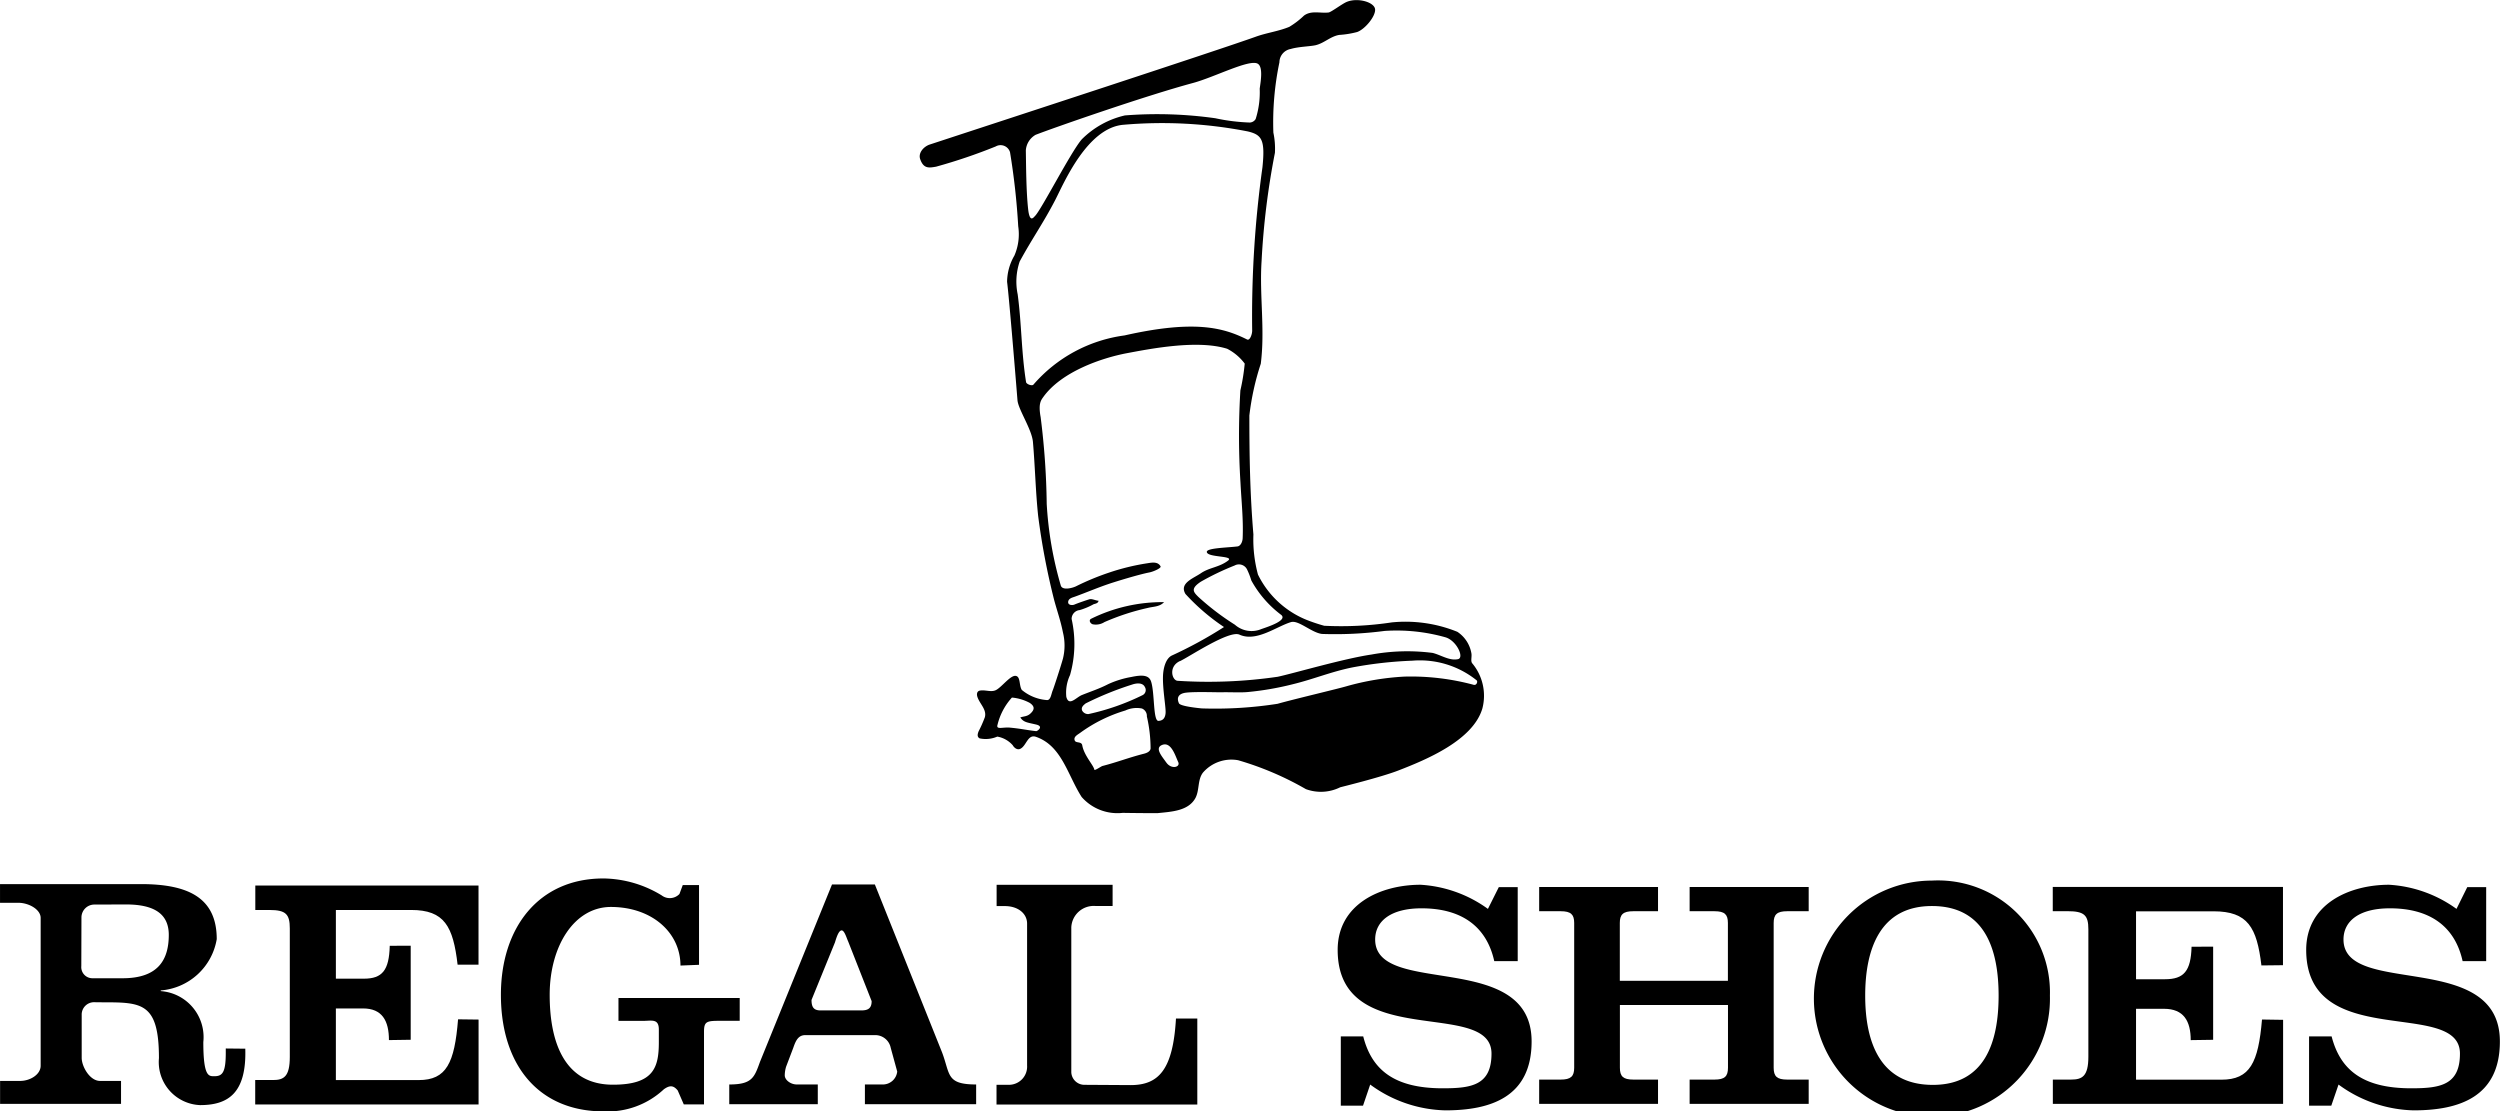 <svg xmlns="http://www.w3.org/2000/svg" width="123.721" height="55" viewBox="0 0 123.721 55">
  <g id="グループ_2090" data-name="グループ 2090" transform="translate(-115.407 -339.594)">
    <g id="グループ_2088" data-name="グループ 2088" transform="translate(115.407 383.067)">
      <path id="パス_6603" data-name="パス 6603" d="M126.58,476.745v.214c0,.967-.164,1.158-.559,1.158-.278,0-.552.05-.552-1.691a2.282,2.282,0,0,0-2.106-2.52v-.034a3.053,3.053,0,0,0,2.77-2.538c0-2.019-1.368-2.724-3.748-2.724h-6.977v.925h.911c.507,0,1.1.326,1.1.747V477.6c0,.427-.51.75-1.017.75h-.991v1.134h5.986V478.35h-1.038c-.51,0-.909-.715-.909-1.142v-2.12a.611.611,0,0,1,.6-.633l.457.005c1.918,0,2.766.019,2.766,2.761a2.13,2.13,0,0,0,2.035,2.326c1.362,0,2.305-.564,2.238-2.792Zm-5.1-3.476h-1.485a.551.551,0,0,1-.564-.6l.007-2.414a.64.64,0,0,1,.637-.633l1.571-.005c1.443,0,2.114.5,2.114,1.51C123.757,472.341,123.248,473.269,121.477,473.269Z" transform="translate(-115.407 -468.33)"/>
      <g id="グループ_2085" data-name="グループ 2085" transform="translate(24.788 0)">
        <path id="パス_6604" data-name="パス 6604" d="M198.306,472.057v-3.945H197.5l-.163.44a.661.661,0,0,1-.877.071,5.648,5.648,0,0,0-2.883-.84c-3.216,0-5.076,2.443-5.076,5.757,0,3.508,1.893,5.77,5.076,5.77a4.075,4.075,0,0,0,2.989-1.094c.284-.2.469-.206.686.061l.3.689h1v-3.6c0-.525.147-.538.852-.538h.915V473.7h-6v1.132h1.208c.425,0,.79-.13.79.429v.62c0,1.251-.248,2.109-2.272,2.109-2.312,0-3.13-1.955-3.13-4.448,0-2.427,1.226-4.348,3.028-4.348,2.027,0,3.444,1.264,3.444,2.9Z" transform="translate(-188.5 -467.783)"/>
      </g>
      <g id="グループ_2086" data-name="グループ 2086" transform="translate(49.319 0.31)">
        <path id="パス_6605" data-name="パス 6605" d="M265.2,478.6a.651.651,0,0,1-.666-.617v-7.175a1.11,1.11,0,0,1,1.206-1.057h.838V468.7h-5.74v1.055h.408c.657,0,1.1.373,1.1.866v7.021a.9.9,0,0,1-.849.956h-.664v.978h9.937v-4.255h-1.056c-.147,2.541-.858,3.293-2.248,3.293Z" transform="translate(-260.836 -468.697)"/>
      </g>
      <path id="パス_6606" data-name="パス 6606" d="M232.359,476.969l-3.326-8.311h-2.12l-3.564,8.778c-.279.771-.386,1.121-1.521,1.121v.977h4.381v-.977h-1.035c-.313,0-.6-.225-.6-.453a1.562,1.562,0,0,1,.066-.424l.356-.938c.127-.368.252-.628.6-.628h3.451a.781.781,0,0,1,.771.628l.322,1.176a.716.716,0,0,1-.688.639h-.911v.977h5.505v-.977C232.551,478.556,232.771,478.056,232.359,476.969Zm-3.994-2.077-2.019,0c-.346,0-.447-.172-.447-.519l1.16-2.848c.053-.169.171-.593.331-.593.14,0,.246.384.322.546l1.162,2.954C228.875,474.776,228.712,474.892,228.365,474.892Z" transform="translate(-185.738 -468.361)"/>
      <g id="グループ_2087" data-name="グループ 2087" transform="translate(66.2 0.106)">
        <path id="パス_6607" data-name="パス 6607" d="M318.589,468.812h.935v3.664h-1.16c-.39-1.765-1.675-2.615-3.6-2.615-1.5,0-2.294.62-2.294,1.544,0,2.869,7.742.472,7.742,5.045,0,2.739-2.006,3.41-4.271,3.41a6.52,6.52,0,0,1-3.717-1.277l-.355,1.044h-1.1V476.2h1.11c.426,1.677,1.56,2.568,3.937,2.568,1.423,0,2.411-.151,2.411-1.717,0-2.766-7.613-.063-7.613-5.132,0-2.281,2.145-3.224,4.1-3.224a6.317,6.317,0,0,1,3.336,1.195Z" transform="translate(-310.615 -468.489)"/>
        <path id="パス_6608" data-name="パス 6608" d="M459.914,468.812h.935v3.664h-1.166c-.389-1.765-1.672-2.615-3.6-2.615-1.505,0-2.295.62-2.295,1.544,0,2.869,7.739.472,7.739,5.045,0,2.739-2,3.41-4.271,3.41a6.517,6.517,0,0,1-3.714-1.277l-.358,1.044h-1.1V476.2H453.2c.432,1.677,1.563,2.568,3.94,2.568,1.425,0,2.411-.151,2.411-1.717,0-2.766-7.609-.063-7.609-5.132,0-2.281,2.141-3.224,4.1-3.224a6.317,6.317,0,0,1,3.338,1.195Z" transform="translate(-404.012 -468.489)"/>
        <path id="パス_6609" data-name="パス 6609" d="M340.018,479.774v-1.2h1.068c.5,0,.665-.161.665-.585v-7.167c0-.418-.162-.58-.665-.58h-1.068v-1.2H345.9v1.2h-1.229c-.5,0-.662.162-.662.58v2.864h5.349v-2.864c0-.418-.159-.58-.662-.58h-1.232v-1.2h5.892v1.2h-1.068c-.5,0-.665.162-.665.58v7.167c0,.424.164.585.665.585h1.068v1.2h-5.892v-1.2H348.7c.5,0,.662-.161.662-.585v-3.105h-5.349v3.105c0,.424.161.585.662.585H345.9v1.2Z" transform="translate(-330.047 -468.726)"/>
        <path id="パス_6610" data-name="パス 6610" d="M391.79,473.79a5.841,5.841,0,1,1-5.839-5.694A5.54,5.54,0,0,1,391.79,473.79Zm-9.141,0c0,2.313.742,4.416,3.349,4.416,2.559,0,3.253-2.1,3.253-4.416s-.694-4.435-3.3-4.435C383.391,469.355,382.649,471.474,382.649,473.79Z" transform="translate(-356.543 -468.096)"/>
        <path id="パス_6611" data-name="パス 6611" d="M425.3,472.925c-.225-1.878-.668-2.679-2.368-2.679h-3.837v3.362h1.431c.935,0,1.285-.4,1.317-1.608l1.068-.005v4.61l-1.11.016c0-.946-.35-1.55-1.32-1.55h-1.386v3.508h4.226c1.412,0,1.826-.834,2.008-2.978l1.044.016v4.157H414.978v-1.2h.9c.553,0,.858-.161.858-1.134v-6.3c0-.7-.194-.9-1.036-.9h-.726v-1.2h11.393v3.873Z" transform="translate(-379.586 -468.726)"/>
      </g>
      <path id="パス_6612" data-name="パス 6612" d="M162.665,472.733c-.221-1.9-.65-2.708-2.3-2.708h-3.724v3.4h1.387c.908,0,1.249-.411,1.279-1.627l1.037-.005v4.655l-1.077.016c0-.959-.338-1.566-1.281-1.566h-1.345v3.545h4.1c1.372,0,1.773-.84,1.947-3.007l1.015.013v4.2H152.649v-1.208h.881c.534,0,.831-.167.831-1.144V470.94c0-.7-.188-.914-1-.914h-.707v-1.211H163.7v3.916Z" transform="translate(-140.019 -468.465)"/>
    </g>
    <g id="グループ_2089" data-name="グループ 2089" transform="translate(160.925 339.594)">
      <path id="パス_6613" data-name="パス 6613" d="M276.968,372.419c-.09-.117-.005-.326-.042-.506a1.6,1.6,0,0,0-.694-1.052,6.831,6.831,0,0,0-3.24-.466,16.872,16.872,0,0,1-3.348.167,8.565,8.565,0,0,1-.893-.3,4.6,4.6,0,0,1-2.385-2.233,6.683,6.683,0,0,1-.226-1.985c-.172-2.059-.2-3.921-.2-5.887a12.925,12.925,0,0,1,.565-2.562c.217-1.7-.072-3.381.04-5.087a37.9,37.9,0,0,1,.66-5.352,3.834,3.834,0,0,0-.077-1,14.493,14.493,0,0,1,.3-3.481.675.675,0,0,1,.559-.657c.376-.114.943-.124,1.224-.185.432-.1.744-.442,1.18-.511a4.579,4.579,0,0,0,.882-.143c.392-.138.93-.792.888-1.134s-.842-.578-1.388-.363c-.22.082-.785.517-.913.53-.421.048-.856-.114-1.219.156a4.069,4.069,0,0,1-.723.554c-.535.222-1.11.291-1.656.487-1.848.665-12.731,4.218-16.135,5.336-.307.1-.586.419-.477.726.17.485.437.432.789.371a26.972,26.972,0,0,0,2.947-1,.487.487,0,0,1,.71.289,34.526,34.526,0,0,1,.405,3.662,2.646,2.646,0,0,1-.189,1.449,2.636,2.636,0,0,0-.362,1.3c.087.665.38,4.178.514,5.855.037.461.714,1.444.766,2.074.106,1.229.13,2.435.258,3.659a35.3,35.3,0,0,0,.792,4.16c.147.546.325,1.039.435,1.606a2.693,2.693,0,0,1,0,1.29c-.122.437-.465,1.478-.5,1.558-.085.188-.1.538-.324.493a2.195,2.195,0,0,1-1.213-.5c-.139-.22-.06-.636-.281-.691-.264-.072-.7.548-1,.7-.24.117-.518-.024-.788.024-.161.027-.17.191-.126.318.117.347.469.62.367,1a6.173,6.173,0,0,1-.31.7c-.046.117-.092.27.053.347a1.433,1.433,0,0,0,.872-.088,1.324,1.324,0,0,1,.764.427c.068.124.222.254.38.175.3-.148.362-.731.769-.591,1.281.443,1.562,1.884,2.261,2.976a2.354,2.354,0,0,0,2.04.787c.087.005,1.661.021,1.731.013.685-.072,1.521-.106,1.867-.758.2-.39.094-.9.372-1.253a1.865,1.865,0,0,1,1.734-.607,15.162,15.162,0,0,1,3.355,1.431,2.148,2.148,0,0,0,1.694-.09c.072-.021,2-.493,2.864-.826,1.4-.541,3.7-1.492,4.173-3.068A2.5,2.5,0,0,0,276.968,372.419Zm-21.576,3.359c-.5-.056-.714-.119-1.3-.175-.355-.034-.694.119-.616-.14a3.077,3.077,0,0,1,.714-1.348,2.316,2.316,0,0,1,.878.262c.233.156.273.315.036.53-.167.154-.335.13-.5.193.165.244.334.244.792.352C255.79,375.55,255.435,375.784,255.392,375.778Zm10.648-7.453a5.341,5.341,0,0,0,1.477,1.7c.315.267-.609.572-.983.7a1.245,1.245,0,0,1-1.311-.215,12.656,12.656,0,0,1-1.811-1.38c-.237-.239-.4-.4.129-.75a13.257,13.257,0,0,1,1.668-.8.448.448,0,0,1,.613.188A3.65,3.65,0,0,1,266.039,368.325Zm-10.688-22.055c.882-.345,5.421-1.929,7.8-2.57,1.055-.284,2.785-1.19,3.2-.954.278.159.149.877.1,1.237a4.377,4.377,0,0,1-.2,1.5.354.354,0,0,1-.295.175,9.51,9.51,0,0,1-1.7-.212,20.591,20.591,0,0,0-4.475-.14,4.413,4.413,0,0,0-2.139,1.187c-.538.623-2,3.484-2.31,3.789-.078.079-.265.358-.342-.347-.094-.859-.1-2.051-.113-2.9A.964.964,0,0,1,255.352,346.271Zm-.1,12.36c-.065.077-.343-.019-.363-.127-.237-1.507-.216-2.848-.415-4.345a3.1,3.1,0,0,1,.1-1.624c.633-1.163,1.153-1.876,1.757-3.039.421-.814,1.584-3.6,3.4-3.728a22.062,22.062,0,0,1,6.132.331c.7.167.863.419.725,1.773a53.252,53.252,0,0,0-.509,8.057c.011.188-.111.541-.253.466-1.167-.585-2.6-.983-6.065-.2A7.229,7.229,0,0,0,255.252,358.63Zm5.8,18.011c-.024.151-.193.222-.351.259-.7.178-1.331.422-2.027.6-.068.016-.393.249-.405.186-.036-.22-.511-.7-.6-1.213-.037-.194-.311-.093-.368-.228-.085-.2.165-.3.3-.408a7.342,7.342,0,0,1,2.2-1.081,1.335,1.335,0,0,1,.82-.1.394.394,0,0,1,.246.392A7.144,7.144,0,0,1,261.052,376.642Zm-3.214-2.236a15.735,15.735,0,0,1,2.3-.933c.208-.072.522-.109.631.122a.282.282,0,0,1-.111.4,11.6,11.6,0,0,1-2.679.938.336.336,0,0,1-.314-.172C257.6,374.6,257.727,374.493,257.838,374.406Zm3.24-1.078c-.106-.339-.464-.339-.975-.231a4.613,4.613,0,0,0-1.159.36c-.424.22-.861.361-1.293.535-.285.117-.641.58-.77.088a2.046,2.046,0,0,1,.184-1.076,5.619,5.619,0,0,0,.079-2.774.44.44,0,0,1,.4-.443,3.428,3.428,0,0,0,.691-.291c.077-.026.222-.04.242-.172-.123,0-.327-.106-.444-.074s-.621.206-.746.263c-.1.047-.342.04-.313-.146.026-.164.213-.2.331-.244.569-.206,1.111-.44,1.684-.633.254-.087,1.444-.458,2.006-.567.191-.037.6-.215.55-.3-.143-.273-.5-.172-.706-.145a11.2,11.2,0,0,0-1.863.461,12.764,12.764,0,0,0-1.623.675c-.191.088-.654.207-.742-.032a17.972,17.972,0,0,1-.7-4.051,37.338,37.338,0,0,0-.3-4.29c-.122-.665.013-.832.128-.994.9-1.259,2.889-1.937,4.149-2.175,1.184-.222,3.494-.673,4.953-.217a2.512,2.512,0,0,1,.869.734,9.975,9.975,0,0,1-.215,1.33,37.339,37.339,0,0,0,.005,4.557c.047.922.148,1.839.108,2.761-.008.17-.1.379-.256.4-.523.064-1.534.077-1.518.273.021.289,1.4.172,1.045.434-.439.332-.914.329-1.343.623-.379.257-1.073.49-.759,1.022a10.391,10.391,0,0,0,1.908,1.637,20.948,20.948,0,0,1-2.586,1.412c-.3.151-.414.618-.432.983-.03.654.15,1.584.127,1.862-.017.2-.093.376-.352.387C261.172,375.285,261.26,373.905,261.079,373.328Zm.747,4c-.158-.244-.589-.694-.223-.858.465-.21.673.532.815.834C262.544,377.567,262.068,377.686,261.826,377.323Zm.682-5.015c.436-.2,2.429-1.542,2.942-1.311.836.379,1.822-.4,2.551-.62.376-.111,1.02.527,1.537.586a18.757,18.757,0,0,0,3.093-.149,8.9,8.9,0,0,1,3.015.315c.556.164.94,1.01.623,1.081-.422.093-.832-.2-1.256-.308a9.8,9.8,0,0,0-3.028.08c-1.37.2-3.885.94-4.641,1.1a23.765,23.765,0,0,1-4.95.2C262.108,373.274,261.921,372.575,262.508,372.307Zm14.558,1.179a11.931,11.931,0,0,0-3.457-.413,13.063,13.063,0,0,0-2.859.477c-.375.114-2.64.649-3.414.869a20.045,20.045,0,0,1-3.752.228c-.13-.013-1.056-.1-1.127-.254-.112-.238-.065-.48.366-.527.48-.053,1.509-.011,1.785-.018.378-.01.9.024,1.272-.013a14.637,14.637,0,0,0,2.2-.382c1.02-.247,1.905-.62,2.945-.832a20.056,20.056,0,0,1,2.989-.336,4.482,4.482,0,0,1,3.174.972C277.259,373.333,277.177,373.51,277.066,373.486Z" transform="translate(-249.629 -339.594)"/>
      <path id="パス_6614" data-name="パス 6614" d="M278.115,427.463a7.975,7.975,0,0,0-3.617.826c-.119.069-.042.228.086.27a.794.794,0,0,0,.581-.109,11.606,11.606,0,0,1,2.141-.7c.261-.069.555-.05.776-.254A.431.431,0,0,1,278.115,427.463Z" transform="translate(-266.025 -397.664)"/>
    </g>
  </g>
</svg>
